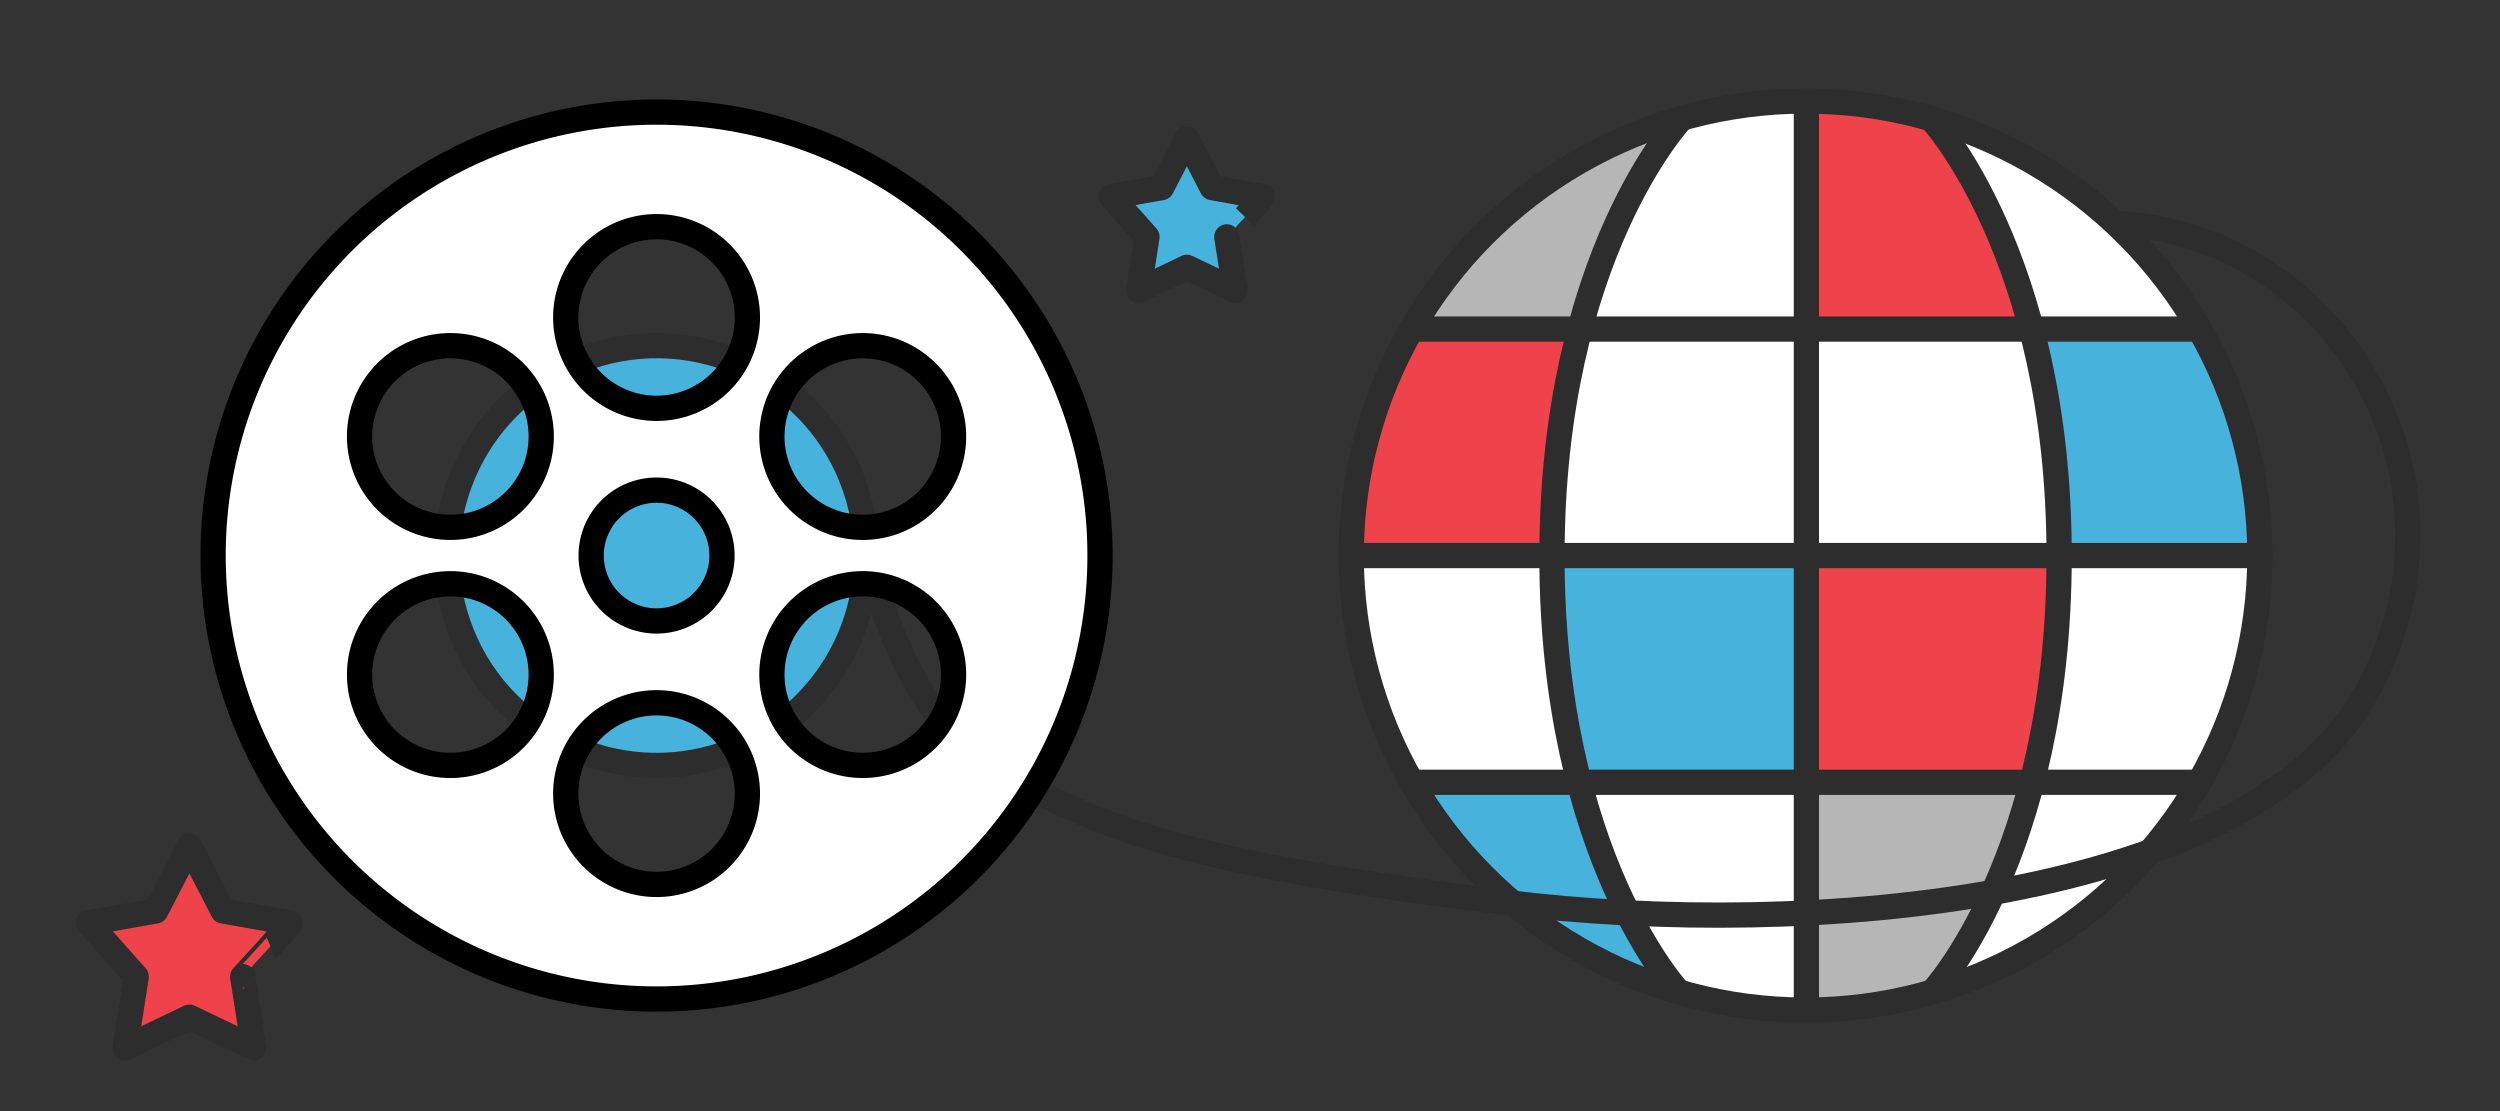 <svg id="s_ncw_9_映画_" data-name="s_ncw (9_映画)" xmlns="http://www.w3.org/2000/svg" width="198" height="88" viewBox="0 0 198 88">
  <rect x="0" y="0" width="198" height="88" fill="#333333" stroke="none"/>
  <g id="_9" data-name="9" transform="translate(-4.245 -42)">
    <rect id="base" width="198" height="88" transform="translate(4.245 42)" fill="none"/>
    <g id="グループ_325" data-name="グループ 325" transform="translate(-0.5 -0.597)">
      <rect id="base-2" data-name="base" width="198" height="88" transform="translate(4.745 42.597)" fill="none"/>
      <g id="globe" transform="translate(111.745 50.597)">
        <g id="base-3" data-name="base" transform="translate(0 0.059)">
          <path id="パス_152" data-name="パス 152" d="M256.886,103.082H272.8A35.745,35.745,0,0,0,268,85.136H254.749a72.893,72.893,0,0,1,2.137,17.946" transform="translate(-200.802 -67.132)" fill="#47b3dd"/>
          <path id="パス_153" data-name="パス 153" d="M241.131,24.057a36.088,36.088,0,0,0-20.472-16.38,48.074,48.074,0,0,1,7.219,16.38Z" transform="translate(-173.931 -6.054)" fill="#fff"/>
          <path id="パス_154" data-name="パス 154" d="M187.947,18a48.074,48.074,0,0,0-7.219-16.38A36.036,36.036,0,0,0,170,0V18Z" transform="translate(-134 0)" fill="#ef434c"/>
          <path id="パス_155" data-name="パス 155" d="M75.159,170c0,.014,0,.027,0,.041a70.138,70.138,0,0,0,2.212,17.906H95.243V170Z" transform="translate(-59.243 -134.05)" fill="#47b3dd"/>
          <path id="パス_156" data-name="パス 156" d="M95.244,85.136H77.3a72.9,72.9,0,0,0-2.137,17.946H95.244Z" transform="translate(-59.244 -67.132)" fill="#fff"/>
          <path id="パス_157" data-name="パス 157" d="M170,85.136v17.946h20.084a72.893,72.893,0,0,0-2.137-17.946Z" transform="translate(-134 -67.132)" fill="#fff"/>
          <path id="パス_158" data-name="パス 158" d="M103.2,18V0a31.175,31.175,0,0,0-9.981,1.379A47.282,47.282,0,0,0,87.938,10.3,46.763,46.763,0,0,0,85.251,18Z" transform="translate(-67.198)" fill="#fff"/>
          <path id="パス_159" data-name="パス 159" d="M170,187.946h17.872a70.138,70.138,0,0,0,2.212-17.906c0-.014,0-.027,0-.041H170Z" transform="translate(-134 -134.05)" fill="#ef434c"/>
          <path id="パス_160" data-name="パス 160" d="M218.889,271.356a36.08,36.08,0,0,0,20.847-16.492H226.408a48.147,48.147,0,0,1-7.519,16.492" transform="translate(-172.536 -200.968)" fill="#fff"/>
          <path id="パス_161" data-name="パス 161" d="M170,254.864v18a36.044,36.044,0,0,0,10.353-1.512,48.152,48.152,0,0,0,7.519-16.492Z" transform="translate(-134 -200.968)" fill="#b6b6b6" opacity="0.997"/>
          <path id="パス_162" data-name="パス 162" d="M43.14,6.6a36.086,36.086,0,0,0-20.472,16.38H35.921a46.323,46.323,0,0,1,7.94-16.57" transform="translate(-17.868 -4.98)" fill="#b6b6b6"/>
          <path id="パス_163" data-name="パス 163" d="M85.6,254.864a48.152,48.152,0,0,0,7.519,16.492,36.044,36.044,0,0,0,10.353,1.512v-18Z" transform="translate(-67.475 -200.968)" fill="#fff"/>
          <path id="パス_164" data-name="パス 164" d="M256.608,170c0,.014,0,.027,0,.041a70.137,70.137,0,0,1-2.212,17.906h13.327a35.745,35.745,0,0,0,4.8-17.946Z" transform="translate(-200.525 -134.05)" fill="#fff"/>
          <path id="パス_165" data-name="パス 165" d="M18.053,85.136H4.8A35.745,35.745,0,0,0,0,103.082H15.916a72.893,72.893,0,0,1,2.137-17.946" transform="translate(0 -67.132)" fill="#ef434c"/>
          <path id="パス_166" data-name="パス 166" d="M15.916,170.041c0-.014,0-.027,0-.041H0a35.747,35.747,0,0,0,4.8,17.946H18.128a70.138,70.138,0,0,1-2.212-17.906" transform="translate(0 -134.05)" fill="#fff"/>
          <path id="パス_167" data-name="パス 167" d="M22.668,254.864a36.08,36.08,0,0,0,20.847,16.492A48.152,48.152,0,0,1,36,254.864Z" transform="translate(-17.868 -200.968)" fill="#47b3dd"/>
        </g>
        <g id="line" transform="translate(0.016)">
          <ellipse id="楕円形_4" data-name="楕円形 4" cx="35.983" cy="36" rx="35.983" ry="36" fill="none" stroke="#2d2d2d" stroke-miterlimit="10" stroke-width="2"/>
          <line id="線_1" data-name="線 1" y2="72" transform="translate(36.05)" fill="none" stroke="#2d2d2d" stroke-miterlimit="10" stroke-width="2"/>
          <line id="線_2" data-name="線 2" x1="62.345" transform="translate(4.811 18.063)" fill="none" stroke="#2d2d2d" stroke-miterlimit="10" stroke-width="2"/>
          <line id="線_3" data-name="線 3" x1="71.966" transform="translate(0 36)" fill="none" stroke="#2d2d2d" stroke-miterlimit="10" stroke-width="2"/>
          <line id="線_4" data-name="線 4" x1="62.345" transform="translate(4.811 53.956)" fill="none" stroke="#2d2d2d" stroke-miterlimit="10" stroke-width="2"/>
          <path id="パス_120" data-name="パス 120" d="M305.272,80.722s10.08-10.709,10.08-34.565-10.184-34.708-10.184-34.708" transform="translate(-259.285 -10.107)" fill="none" stroke="#2d2d2d" stroke-miterlimit="10" stroke-width="2"/>
          <path id="パス_121" data-name="パス 121" d="M117.86,80.992s-10.08-10.709-10.08-34.565,10.254-34.66,10.254-34.66" transform="translate(-91.88 -10.377)" fill="none" stroke="#2d2d2d" stroke-miterlimit="10" stroke-width="2"/>
        </g>
      </g>
      <path id="パス_175" data-name="パス 175" d="M-3.668,8.485S-4.643,25.876,2.91,32.861s15.543,11.09,38.618,18.173,58.2,10.208,70.018-4.514,4.321-35.4-12.3-39.847" transform="matrix(0.985, -0.174, 0.174, 0.985, 74.218, 71.029)" fill="none" stroke="#2d2d2d" stroke-linecap="round" stroke-linejoin="round" stroke-width="2"/>
      <circle id="楕円形_5" data-name="楕円形 5" cx="16.621" cy="16.621" r="16.621" transform="translate(35.618 76.292) rotate(-19)" fill="#47b3dd" stroke="#2d2d2d" stroke-linecap="round" stroke-linejoin="round" stroke-width="2"/>
      <path id="パス_177" data-name="パス 177" d="M35.122,0A35.122,35.122,0,1,0,70.244,35.122,35.121,35.121,0,0,0,35.122,0ZM22.39,50.778a7.193,7.193,0,1,1,2.632-9.826A7.193,7.193,0,0,1,22.39,50.778Zm2.632-21.488a7.193,7.193,0,1,1-2.632-9.825A7.192,7.192,0,0,1,25.023,29.291Zm10.1,31.878a7.193,7.193,0,1,1,7.193-7.193A7.193,7.193,0,0,1,35.122,61.169ZM29.941,35.122a5.181,5.181,0,1,1,5.181,5.18A5.181,5.181,0,0,1,29.941,35.122Zm5.181-11.661a7.193,7.193,0,1,1,7.193-7.193A7.193,7.193,0,0,1,35.122,23.461ZM57.68,48.145a7.193,7.193,0,1,1-2.633-9.826A7.193,7.193,0,0,1,57.68,48.145ZM55.047,31.924A7.193,7.193,0,1,1,57.68,22.1,7.193,7.193,0,0,1,55.047,31.924Z" transform="translate(21.623 51.475)" fill="#fff" stroke="#000" stroke-linecap="round" stroke-linejoin="round" stroke-width="2"/>
      <path id="star" d="M9,4.861,7,1,5,4.861,1,5.568,3.841,8.761,3.182,13,7,11.171,10.823,13l-.659-4.239S13.032,5.668,13,5.57Z" transform="translate(91.745 52.597)" fill="#47b3dd" stroke="#2d2d2d" stroke-linecap="round" stroke-linejoin="round" stroke-width="2"/>
      <path id="star-2" data-name="star" d="M11.665,6.148,9,1,6.338,6.148,1,7.09l3.788,4.258L3.909,17,9,14.561,14.1,17l-.879-5.652S17.042,7.224,17,7.094Z" transform="translate(10.745 108.597)" fill="#ef434c" stroke="#2d2d2d" stroke-linecap="round" stroke-linejoin="round" stroke-width="2"/>
    </g>
  </g>
</svg>
